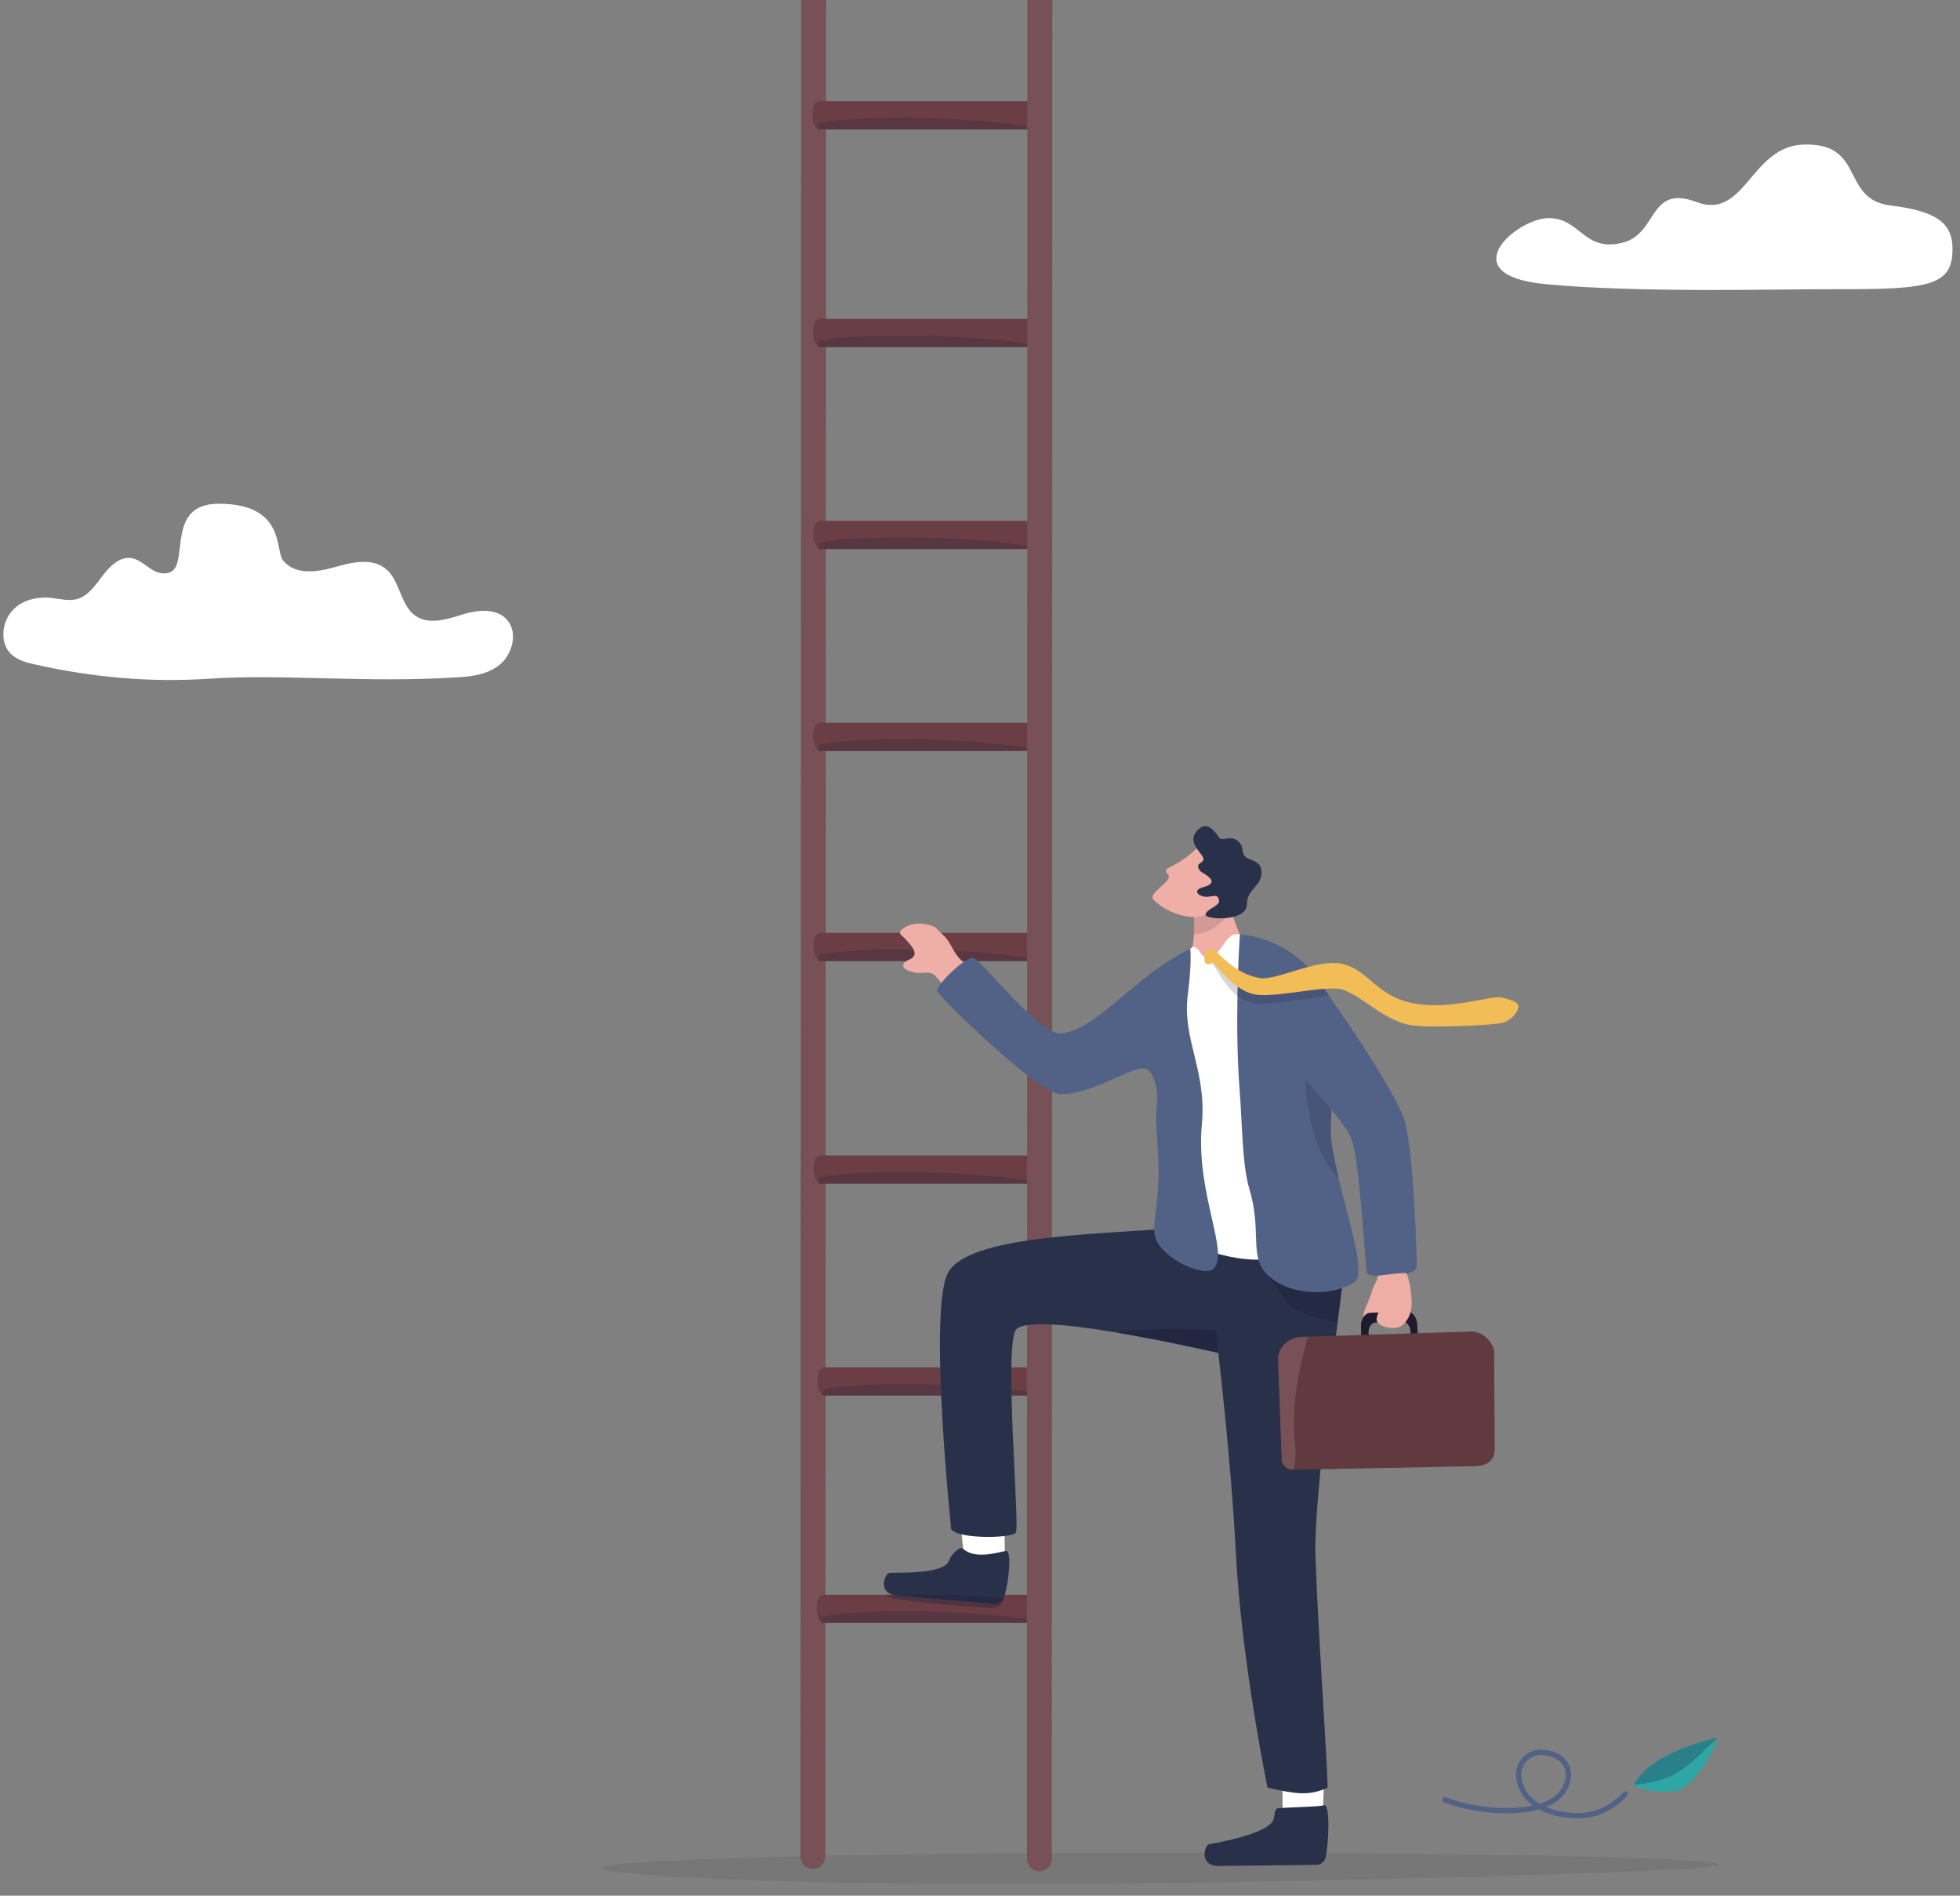 <?xml version="1.0" encoding="UTF-8"?>
<svg xmlns="http://www.w3.org/2000/svg" xmlns:xlink="http://www.w3.org/1999/xlink" id="Layer_1" viewBox="0 0 1484.67 1435.74">
  <rect x="0" y="0" width="1484.67" height="1435.74" fill="#808080" stroke="none"/>
  <defs>
    <style>.cls-1{opacity:.35;}.cls-1,.cls-2,.cls-3,.cls-4,.cls-5,.cls-6,.cls-7,.cls-8,.cls-9,.cls-10,.cls-11,.cls-12,.cls-13,.cls-14,.cls-15,.cls-16,.cls-17,.cls-18,.cls-19,.cls-20,.cls-21,.cls-22{stroke-width:0px;}.cls-1,.cls-4,.cls-5,.cls-6,.cls-8,.cls-9,.cls-10{fill:#1f1f3b;}.cls-23{clip-path:url(#clippath);}.cls-2,.cls-24,.cls-25{fill:none;}.cls-3,.cls-4{opacity:.18;}.cls-3,.cls-11{fill:#1f1f39;}.cls-24{stroke:#775155;stroke-width:18.88px;}.cls-24,.cls-25{stroke-linecap:round;stroke-linejoin:round;}.cls-5{opacity:.34;}.cls-6{opacity:.46;}.cls-7{fill:#32323f;opacity:.11;}.cls-25{stroke:#526287;stroke-width:4.01px;}.cls-8{opacity:.14;}.cls-9{opacity:.24;}.cls-10{opacity:.54;}.cls-11{opacity:.28;}.cls-12{fill:#603a3e;}.cls-13{fill:#775155;}.cls-14{fill:#526287;}.cls-15{fill:#283149;}.cls-16{fill:#2ea6a6;}.cls-17{fill:#201b2c;}.cls-18{fill:#6b3e45;}.cls-19{fill:#f2bc57;}.cls-20{fill:#fff;}.cls-21{fill:#eeada5;}.cls-22{fill:#efaea6;}</style>
    <clipPath id="clippath">
      <rect class="cls-2" x="-679.59" y="-347.78" width="3000" height="2000"></rect>
    </clipPath>
  </defs>
  <g class="cls-23">
    <path class="cls-7" d="m1302,1412.58c-.39,3.71-200.11,10.44-429.62,13.83-229.98,3.4-416.46-5.19-416.46-11.59s186.45-11.59,416.46-11.59,430.28,2.99,429.62,9.34Z"></path>
    <line class="cls-24" x1="616.45" y1="-435.38" x2="615.75" y2="1406.01"></line>
    <path class="cls-18" d="m786.65,1217.48v2.02c0,3.08-.47,6.4-2.09,8.34-.13.18-.28.33-.43.47-.14.14-.31.28-.49.39-.98.72-1.25.54-2.23.47-.14,0-.29-.01-.46-.01h-156.76c-.26,0-.51-.01-.76-.05-1.72-.3-1.92-1.57-3.16-3.59-.1-.18-.21-.38-.31-.58-.8-1.52-1.26-3.35-1.26-5.3v-2.01c0-5.3,1.29-9.79,5.5-9.83h156.76c.16,0,.31,0,.46.03,3.92.29,5.23,4.51,5.23,9.64Z"></path>
    <path class="cls-9" d="m784.77,1227.91c-.21.15-.42.28-.64.41-.84.48-1.76.77-2.72.84-.15,0-.3.02-.45.02h-156.77c-.25,0-.51-.02-.76-.06-1.72-.29-1.92-1.57-3.16-3.6-.12-.18-.22-.38-.32-.57,1.35-.29,2.77-.57,4.23-.82,5.33-.94,11.4-1.69,18-2.26,6.49-.57,13.5-.97,20.8-1.22,44.43-1.56,99.88,2.22,118.41,6.37,1.21.27,2.27.54,3.16.82.07.03.14.05.21.07Z"></path>
    <path class="cls-18" d="m783.38,86.37v2.02c0,3.08-.47,6.41-2.08,8.34-.14.18-.28.34-.43.48-.15.15-.32.28-.49.4-.99.71-1.25.53-2.24.48-.14,0-.29-.02-.45-.02h-156.77c-.25,0-.51-.02-.76-.06-1.72-.29-1.92-1.57-3.16-3.6-.12-.18-.22-.38-.32-.57-.8-1.53-1.26-3.35-1.26-5.31v-2.01c0-5.31,1.29-9.78,5.5-9.83h156.76c.16,0,.31,0,.45.02,3.93.29,5.24,4.52,5.24,9.65Z"></path>
    <path class="cls-9" d="m781.51,96.79c-.21.15-.42.28-.64.41-.84.48-1.76.77-2.72.84-.15,0-.3.02-.45.02h-156.77c-.25,0-.51-.02-.76-.06-.47-.08-.83-.23-1.12-.46.68-2.98.32-1.39,1-4.37.29-.05.58-.1.88-.15,5.33-.94,11.4-1.69,18-2.26,6.49-.57,13.5-.97,20.8-1.22,44.43-1.56,99.88,2.22,118.41,6.37,1.21.27,2.27.54,3.16.82.07.03.14.05.21.07Z"></path>
    <path class="cls-18" d="m783.96,251.17v2.02c0,3.08-.47,6.41-2.08,8.34-.14.18-.28.34-.43.48-.15.15-.32.28-.49.4-.99.71-1.25.53-2.24.48-.14,0-.29-.02-.45-.02h-156.77c-.25,0-.51-.02-.75-.06-1.72-.29-1.92-1.57-3.16-3.6-.12-.18-.22-.38-.32-.57-.8-1.53-1.26-3.35-1.26-5.31v-2.01c0-5.31,1.29-9.78,5.5-9.83h156.76c.16,0,.31,0,.45.02,3.93.29,5.24,4.52,5.24,9.65Z"></path>
    <path class="cls-9" d="m782.09,261.59c-.21.15-.42.28-.64.41-.84.48-1.76.77-2.72.84-.15,0-.3.02-.45.02h-156.77c-.25,0-.51-.02-.75-.06-.47-.08-.83-.23-1.12-.46.68-2.98.32-1.39,1-4.37.29-.05.58-.1.88-.15,5.33-.94,11.4-1.69,18-2.26,6.49-.57,13.5-.97,20.8-1.22,44.43-1.56,99.88,2.22,118.41,6.37,1.21.27,2.27.54,3.16.82.07.03.14.05.21.07Z"></path>
    <path class="cls-18" d="m783.96,404.12v2.02c0,3.08-.47,6.41-2.08,8.34-.14.18-.28.34-.43.48-.15.15-.32.28-.49.4-.99.71-1.25.53-2.24.48-.14,0-.29-.02-.45-.02h-156.77c-.25,0-.51-.02-.75-.06-1.72-.29-1.92-1.57-3.16-3.6-.12-.18-.22-.38-.32-.57-.8-1.53-1.26-3.35-1.26-5.31v-2.01c0-5.31,1.29-9.78,5.5-9.83h156.76c.16,0,.31,0,.45.02,3.93.29,5.24,4.52,5.24,9.65Z"></path>
    <path class="cls-9" d="m782.09,414.54c-.21.15-.42.28-.64.41-.84.48-1.76.77-2.72.84-.15,0-.3.02-.45.02h-156.77c-.25,0-.51-.02-.75-.06-.47-.08-.83-.23-1.12-.46.68-2.98.32-1.39,1-4.37.29-.05.58-.1.88-.15,5.33-.94,11.4-1.69,18-2.26,6.49-.57,13.5-.97,20.8-1.22,44.43-1.56,99.88,2.22,118.41,6.37,1.21.27,2.27.54,3.16.82.07.03.14.05.21.07Z"></path>
    <path class="cls-18" d="m783.96,557.07v2.02c0,3.08-.47,6.41-2.08,8.34-.14.18-.28.34-.43.48-.15.15-.32.28-.49.4-.99.71-1.25.53-2.24.48-.14,0-.29-.02-.45-.02h-156.77c-.25,0-.51-.02-.75-.06-1.72-.29-1.92-1.57-3.16-3.6-.12-.18-.22-.38-.32-.57-.8-1.53-1.26-3.35-1.26-5.31v-2.01c0-5.31,1.29-9.78,5.5-9.83h156.76c.16,0,.31,0,.45.02,3.93.29,5.24,4.52,5.24,9.65Z"></path>
    <path class="cls-9" d="m782.09,567.49c-.21.15-.42.28-.64.41-.84.48-1.76.77-2.72.84-.15,0-.3.02-.45.02h-156.77c-.25,0-.51-.02-.75-.06-.47-.08-.83-.23-1.12-.46.68-2.98.32-1.39,1-4.37.29-.05.58-.1.88-.15,5.33-.94,11.4-1.69,18-2.26,6.49-.57,13.5-.97,20.8-1.22,44.43-1.56,99.88,2.22,118.41,6.37,1.21.27,2.27.54,3.16.82.07.03.14.05.21.07Z"></path>
    <path class="cls-18" d="m784.27,716.22v2.02c0,3.08-.47,6.41-2.08,8.34-.14.18-.28.34-.43.48-.15.15-.32.28-.49.4-.99.71-1.25.53-2.24.48-.14,0-.29-.02-.45-.02h-156.77c-.25,0-.51-.02-.76-.06-1.72-.29-1.92-1.57-3.16-3.6-.12-.18-.22-.38-.32-.57-.8-1.53-1.26-3.35-1.26-5.31v-2.01c0-5.31,1.29-9.78,5.5-9.83h156.76c.16,0,.31,0,.45.02,3.93.29,5.24,4.52,5.24,9.65Z"></path>
    <path class="cls-9" d="m782.39,726.64c-.21.15-.42.28-.64.41-.84.48-1.76.77-2.72.84-.15,0-.3.02-.45.02h-156.77c-.25,0-.51-.02-.76-.06-.47-.08-.83-.23-1.12-.46.68-2.98.32-1.39,1-4.37.29-.05.58-.1.88-.15,5.33-.94,11.4-1.69,18-2.26,6.49-.57,13.5-.97,20.8-1.22,44.43-1.56,99.88,2.22,118.41,6.37,1.21.27,2.27.54,3.16.82.07.03.14.05.21.07Z"></path>
    <path class="cls-18" d="m784.27,884.82v2.02c0,3.08-.47,6.41-2.08,8.34-.14.18-.28.34-.43.48-.15.15-.32.28-.49.4-.99.71-1.25.53-2.24.48-.14,0-.29-.02-.45-.02h-156.77c-.25,0-.51-.02-.76-.06-1.72-.29-1.92-1.57-3.16-3.6-.12-.18-.22-.38-.32-.57-.8-1.53-1.26-3.35-1.26-5.31v-2.01c0-5.31,1.29-9.78,5.5-9.83h156.76c.16,0,.31,0,.45.02,3.93.29,5.24,4.52,5.24,9.65Z"></path>
    <path class="cls-9" d="m782.39,895.24c-.21.15-.42.28-.64.41-.84.48-1.76.77-2.72.84-.15,0-.3.02-.45.02h-156.77c-.25,0-.51-.02-.76-.06-.47-.08-.83-.23-1.12-.46.68-2.98.32-1.39,1-4.37.29-.05.58-.1.88-.16,5.33-.94,11.4-1.69,18-2.26,6.49-.57,13.5-.97,20.8-1.22,44.43-1.56,99.88,2.22,118.41,6.37,1.21.27,2.27.54,3.16.82.07.03.14.05.21.07Z"></path>
    <path class="cls-18" d="m787.22,1045.28v2.02c0,3.08-.47,6.41-2.08,8.34-.14.18-.28.34-.43.48-.15.15-.32.28-.49.4-.99.71-1.25.53-2.24.48-.14,0-.29-.02-.45-.02h-156.77c-.25,0-.51-.02-.75-.06-1.72-.29-1.92-1.57-3.16-3.6-.12-.18-.22-.38-.32-.57-.8-1.53-1.26-3.35-1.26-5.31v-2.01c0-5.31,1.29-9.78,5.5-9.83h156.76c.16,0,.31,0,.45.02,3.93.29,5.24,4.52,5.24,9.65Z"></path>
    <path class="cls-9" d="m785.35,1055.71c-.21.15-.42.28-.64.41-.84.48-1.76.77-2.72.84-.15,0-.3.02-.45.02h-156.77c-.25,0-.51-.02-.75-.06-.47-.08-.83-.23-1.12-.46.68-2.98.32-1.39,1-4.37.29-.05.58-.1.88-.16,5.33-.94,11.4-1.69,18-2.26,6.49-.57,13.5-.97,20.8-1.22,44.43-1.56,99.88,2.22,118.41,6.37,1.21.27,2.27.54,3.16.82.07.03.14.05.21.07Z"></path>
    <path class="cls-22" d="m751.13,747.65s-12.63,18.95-16.51,17.47c-3.88-1.47-12.24-7.61-17.46-15.45-1.61-2.42-6.54-8.16-8.66-10.61-3.52-4.07-9.65-1.6-14.26-2.31-5.46-.83-10.91-2.73-9.99-6.43,1.29-5.22,19.65-2.63-1.8-22.33-3.56-3.27,6.92-9.45,15.54-8.42,12.22,1.46,10.62,3.56,14.84,7.07,4.97,4.13,7.41,9.32,9.19,12.5,3.7,6.63,7.72,10.22,15.44,15.23,7.98,5.19,8.32,8.57,13.68,13.28Z"></path>
    <path class="cls-22" d="m946.53,735.58l-28.44,7.96s-27.7,7.33-23.04.65c6.21-8.94,4.85-17.57,7.1-23.4.99-2.56,1.61-5.91,1.94-9.45.12-1.25.21-2.53.28-3.81.5-9.56-.45-19.33-.45-19.33l-.55-2.07-.04-.17,9.55-26.76s15.37,11.48,17.9,24.06c.03.14.07.3.09.44.31,1.75.89,3.86,1.64,6.21,4.28,13.3,14.25,34.63,14.03,45.67Z"></path>
    <path class="cls-8" d="m932.5,689.91c-4.12,7.2-16.97,17.95-28.13,17.62.5-9.56-.45-19.33-.45-19.33l-.55-2.07,6.85-3.42s14.32-.98,20.56.55c1.19.29,2.08.66,2.53,1.16.96,1.08.57,3.08-.8,5.49Z"></path>
    <path class="cls-22" d="m906.84,642.29c-18.17,17.15-27.78,13.75-22.06,20.06,4.41,4.86-15.96,14.08-11.06,19.06,11.88,12.07,32.05,15.79,39.48,11.1,7.44-4.7,22.91-22.84,22.91-22.84l-29.27-27.39Z"></path>
    <path class="cls-15" d="m914.43,663.23c-4.32-3.2-5.34-2.35-6.76-6.3-1.42-3.95,6.96-3.41,2.73-9.09-4.23-5.67-9.48-11.27-4.3-17.83,7.5-9.49,13.63-1.08,17.26,4.28,2.34,3.45,9.39-2.57,15.02,3.32,4.41,4.62,1.21,6.93,4.96,11.23,2.26,2.6,11.17,2.92,12.1,9.74,1.72,12.65-11.03,14.1-10.89,25.99.16,13.87-31.16,11.97-31.28,8.32-.14-4.26,10.74-6.71,10.18-10.57-.84-5.82-4.07-3.24-9.47-3.13-5.77.11-11.47-4.95-2.55-7.28,8.92-2.33,6.91-5.79,3-8.69Z"></path>
    <path class="cls-20" d="m731.73,1188.67c-2.28-11.23-4.3-40.05-4.3-40.05l33.32-2.43.54,41.52-19.34,15.79-10.22-14.83Z"></path>
    <path class="cls-15" d="m729.5,1172.96c-2.46-2.26-8.99,4.31-10.63,8.97-3.76,10.66-38.88,8.92-45.2,9.35-3.26.22-9.88,15.8,6.14,17.16,13.85,1.18,58.22,5.11,73.38,6.31,3.17.25,6.12-1.57,7.15-4.45,3.67-10.3,6.21-34.99,2.02-35.71-5.81.77-23.46,6.99-32.86-1.63Z"></path>
    <path class="cls-20" d="m972.19,1382.37c-1.22-11.39-.53-40.27-.53-40.27l31.49-1.27-1.44,43.37-20.74,13.9-8.78-15.73Z"></path>
    <line class="cls-24" x1="787.75" y1="-435.38" x2="787.34" y2="1407.78"></line>
    <path class="cls-15" d="m968.72,1369.43c-3.39.22-2.77,3.39-3.95,8.18-2.69,10.98-42.68,18.1-48.93,19.14-3.23.54-8.28,16.69,7.79,16.48,13.9-.18,58.44-.59,73.65-.88,3.18-.06,5.94-2.16,6.68-5.13,2.64-10.61,3.63-39.72-.62-40.03-5.71,1.33-19.19,1.23-34.62,2.23Z"></path>
    <path class="cls-15" d="m720.3,1155.93c-3.08,10.01,47.33,9.67,49.29,4.62,2.82-7.24-9.56-144.72.44-153.95,7.38-6.81,41.65-3.14,75.86,2.63,37.57,6.33,75.07,15.15,76.87,15.36.05,0,.07,0,.07,0,0,0,9.86,83.42,13.27,150.79,4.2,82.97,24.06,178.62,24.06,178.62,21.31,4.5,30.54,6.54,45.46,0,0-17.6-7.8-127.51-9.2-176.61-1.4-49.34,21.75-204.87,21.13-216.42-.37-7.07-.75-13.52-.65-20.47.07-5.16-.09-10.57-.64-16.71-4.02-44.8-134.04,6.8-134.04,6.8-52.47,4.53-148.69,5.23-164.07,33.28-15.02,27.4,2.14,192.05,2.14,192.05Z"></path>
    <path class="cls-6" d="m946.96,1005.23s0,.03-.02.07c-.24-.15-.34-.22-.37-.25.06,0,.38.18.38.18Z"></path>
    <path class="cls-1" d="m1013.11,1002.08c-.48-.11-33.82-7.33-38.55-15.85-6.65-11.97-18.94-16.51-12.3-41.24,0,0,41.24,14.48,55.3,15.98.61,11.55-4.01,34.56-4.45,41.1Z"></path>
    <path class="cls-20" d="m939.26,707.77c-11.36-3.08-12.47,15.69-23.93,16.6-6.05.48-4.71-2.16-7.57-4.94-1.76-1.72-3.41-3.64-6.19-.79-56.54,58.01,2.33,204.28-4.86,214.48-5.88,8.35,41.96,26.57,72.01,19.24,41.21-10.05,38.71-54.81,37.51-63.35s-27.74-153.83-27.74-153.83c0,0-20.87-11.04-39.24-27.4Z"></path>
    <path class="cls-14" d="m738.21,725.96c8.16,4.9,50.37,58.56,65.76,56.75,28.15-3.31,54.8-43.5,97.61-64.08,0,0,1.4,9.71-1.87,35.03-4.32,33.46,14.51,57.27,10.69,97.75-4.94,52.37,21.51,97.84,8.62,109.65-7.51,6.88-43.68-9.64-44.63-27.75-.6-11.46,4.15-27.14,3.02-55.49-.6-15.08-2.53-31.11-1.21-39.81,1.64-10.82-1.7-25.59-7.84-28.35-9.05-4.07-39.57,19.62-65.38,18.94-16.35-.43-87.87-69.72-93.07-77.81-2.09-3.25,22.53-28.31,28.31-24.84Z"></path>
    <path class="cls-14" d="m1025.77,971.27c-18.02,11.27-50.65,10.05-66.51-6.65-13.14-13.85-3.24-32.22-12.97-64.51-5.4-17.92-5.41-50.97-7.2-73.27-3.81-47.47-.9-105.66.16-119.06,0,0,28.63.7,52.14,25.2,9.88,10.29,16.1,40.06,17.15,61.83.33,7.14.53,12.88.63,17.73.2,9.91-.04,16.09-.36,22.86-.13,2.7-.26,5.49-.4,8.64h0c-.14,3.57-.28,7.6-.38,12.47-.15,7.98,2.55,21.08,5.9,35.57h0c7.33,31.76,21.47,73.15,11.82,79.18Z"></path>
    <path class="cls-4" d="m1013.95,892.08c-23.73-21.22-25.4-74.92-25.4-74.92l20.1,23.08s-.22,3.79-.22,3.8c-.14,3.56-.28,7.59-.38,12.47-.15,7.98,2.55,21.08,5.9,35.57Z"></path>
    <path class="cls-10" d="m845.89,1009.23c37.57,6.33,75.07,15.15,76.87,15.36.05,0,.07,0,.07,0l-1.61-17.29s-55.92-2.38-75.33,1.92Z"></path>
    <path class="cls-14" d="m957.75,764.45c33.46,62.01,60.66,82.81,66.21,98.9,6.03,17.49,10.42,96.18,11.23,100.6.8,4.42,37.31,3.79,37.91-4.66.38-5.29-2.09-83.88-8.72-109.22-6.19-23.63-65.23-107.87-73.22-117.13-8-9.27-42.52-13.26-42.16,3.33.37,16.59,8.75,28.17,8.75,28.17Z"></path>
    <path class="cls-3" d="m918.08,729.64c.99-.66,9.88,19.83,22.69,26.88,3.54,1.95,7.37,3.34,11.39,3.7,11.8,1.06,54.38-6.32,54.38-6.32,0,0-4.71-6.93-11.36-15.08-10.91,3.31-35.08,9.64-41.23,8.73-4.56-.67-8.83-2.17-12.77-4.14-7.41-3.7-13.63-9.07-18.32-13.71-2.39-2.37-2.63-5.88-5.59-6.09-3.94-.29-.44,6.86.82,6.02Z"></path>
    <path class="cls-19" d="m912.36,723.92c.19-1.99,1.63-5.17,5.57-4.88,2.97.21,3.16,1.51,5.55,3.88,7.18,7.12,17.97,15.92,31.09,17.85,13.12,1.93,43.9-15.6,63.23-10.5,19.33,5.1,24.55,23.91,52.52,29.54,27.97,5.63,58.73-6.12,66.97-4.35,8.25,1.77,13.2,3.86,12.86,7.36-.34,3.5-4.7,9.17-10.63,11.48-5.93,2.31-57.47,4.47-70.96,2.12-22.03-3.84-40.26-25.72-54.48-27.5-14.22-1.78-44.59,6.02-61.29,4.52-18.62-1.67-32.92-25.28-34.18-24.44-1.26.84-2.44,1.65-4.8.94-1.63-.49-1.64-4.02-1.45-6.01Z"></path>
    <path class="cls-5" d="m760.34,1210.3c.15.04-1.6,7.1-8.08,7.58-3.72.28-75.05-4.8-81.15-9.16l.5-.92h54.87l33.86,2.49Z"></path>
    <path class="cls-17" d="m1065.5,993.24l-27.35,1.02c-4.22.16-7.44,5.01-7.19,10.83l.69,16.29,5.38-.2-.49-11.52c-.18-4.35,2.22-7.98,5.38-8.1l20.45-.76c3.15-.12,5.86,3.32,6.04,7.67l.49,11.52,5.38-.2-.69-16.29c-.25-5.82-3.86-10.42-8.08-10.26Z"></path>
    <path class="cls-21" d="m1043.7,966.22c-.81,6.08-2.48,4.44-4.68,12.27-2.2,7.84-9.01,18.74-4.85,19.96s7.37-3.5,9.4-4.46c2.03-.95-2.6,3.65-.12,7.44,2.48,3.79,12.95,5.97,17.69,2.98,4.74-2.98,8.03-9.01,8.23-16.84.21-7.82-2.24-19.99-3.93-23.08-.67-1.22-21.75,1.71-21.75,1.71Z"></path>
    <path class="cls-17" d="m1038.15,994.2c-4.22.16-7.44,5.01-7.19,10.83l.69,16.29,5.38-.2-.49-11.52c-.18-4.35,2.22-7.98,5.38-8.1h0l1.95-7.45-5.71.15Z"></path>
    <path class="cls-12" d="m968.15,1030.24l2.75,75.11c.16,4.45,4,7.94,8.58,7.8h.25s137.61-2.69,137.61-2.69c15.52-.5,15.03-11.16,14.87-15.61l-.42-70.92c-.16-4.46-6.11-15.99-18.52-15.43l-122.39,3.84-4.59.14c-10.11.32-18.49,7.69-18.12,17.76Z"></path>
    <path class="cls-13" d="m968.15,1030.24l2.75,75.11c.16,4.45,4,7.94,8.58,7.8h.25c1.43-4.5,2.19-11.55,1.02-22.62-2.81-26.75,4-57.39,10.12-78.19l-4.59.14c-10.11.32-18.49,7.69-18.12,17.76Z"></path>
    <path class="cls-20" d="m1173.14,165.2c-24.27,0-74.15,43.05-2.87,49.95,71.28,6.9,178.05,3.72,221.25,3.87,70.52.24,88.01-2.65,87.45-31.46-.32-16.68-9.33-27.47-46.5-31.85-38.67-4.55-18.92-47.56-66.12-46.25-40.21,1.11-44.31,57.41-81.1,43.61-36.79-13.8-29.09,23.8-55.99,30.7-29.57,7.58-31.85-18.57-56.11-18.57Z"></path>
    <path class="cls-20" d="m158.78,514.02c-45.37,3.02-88.74-.94-133.26-11.01-6.83-1.55-14.07-3.61-18.7-9.34-7.01-8.68-4.9-23.3,2.66-31.41,7.56-8.1,18.95-10.53,29.47-9.41,6.73.72,13.63,2.71,20.13.65,8.12-2.58,13.49-10.73,18.93-17.84,5.44-7.1,12.81-14.13,21.2-13.01,6.28.83,11.24,6.03,16.83,9.29,5.59,3.26,13.72,3.6,16.92-2.4,6.86-12.83-2.77-48.03,32.58-48.03,51.02,0,42.69,35.42,48.83,42.94,9.31,11.39,25.89,8.88,39.37,5.03s29.55-7.51,39.95,2.67c9.02,8.83,9.95,25.03,19.55,33.11,10.21,8.6,24.72,4.01,37.09.15,12.37-3.86,28.33-5.28,35.51,6.45,6.02,9.83,1.53,24.11-7.03,31.32-8.56,7.21-19.86,8.97-30.62,9.68-69.89,4.65-133.35-2.58-189.41,1.15Z"></path>
  </g>
  <path class="cls-16" d="m1237.31,1352.27c12.7-24.78,56.2-34.03,61.89-35.99,5.69-1.96-13.89,36.75-29.73,40.05-15.84,3.3-32.16-4.06-32.16-4.06Z"></path>
  <path class="cls-11" d="m1300.18,1316.87c-12.19,11.69-20.63,20.75-32.28,27.2-6.76,3.74-24.07,7.78-30.26,7.59,13.1-24.33,55.92-33.45,61.56-35.39.58-.2.9.02.98.6Z"></path>
  <path class="cls-25" d="m1094.54,1363.16c30.64,11.69,87.16,14.15,93-14.76,2.86-14.14-8.23-20.82-19.81-21.18-9.88-.31-18.18,7.98-17.29,18.18,1.69,19.42,21.28,29.93,46.11,29.71,21.29-.19,34.58-16.41,34.58-16.41"></path>
</svg>
